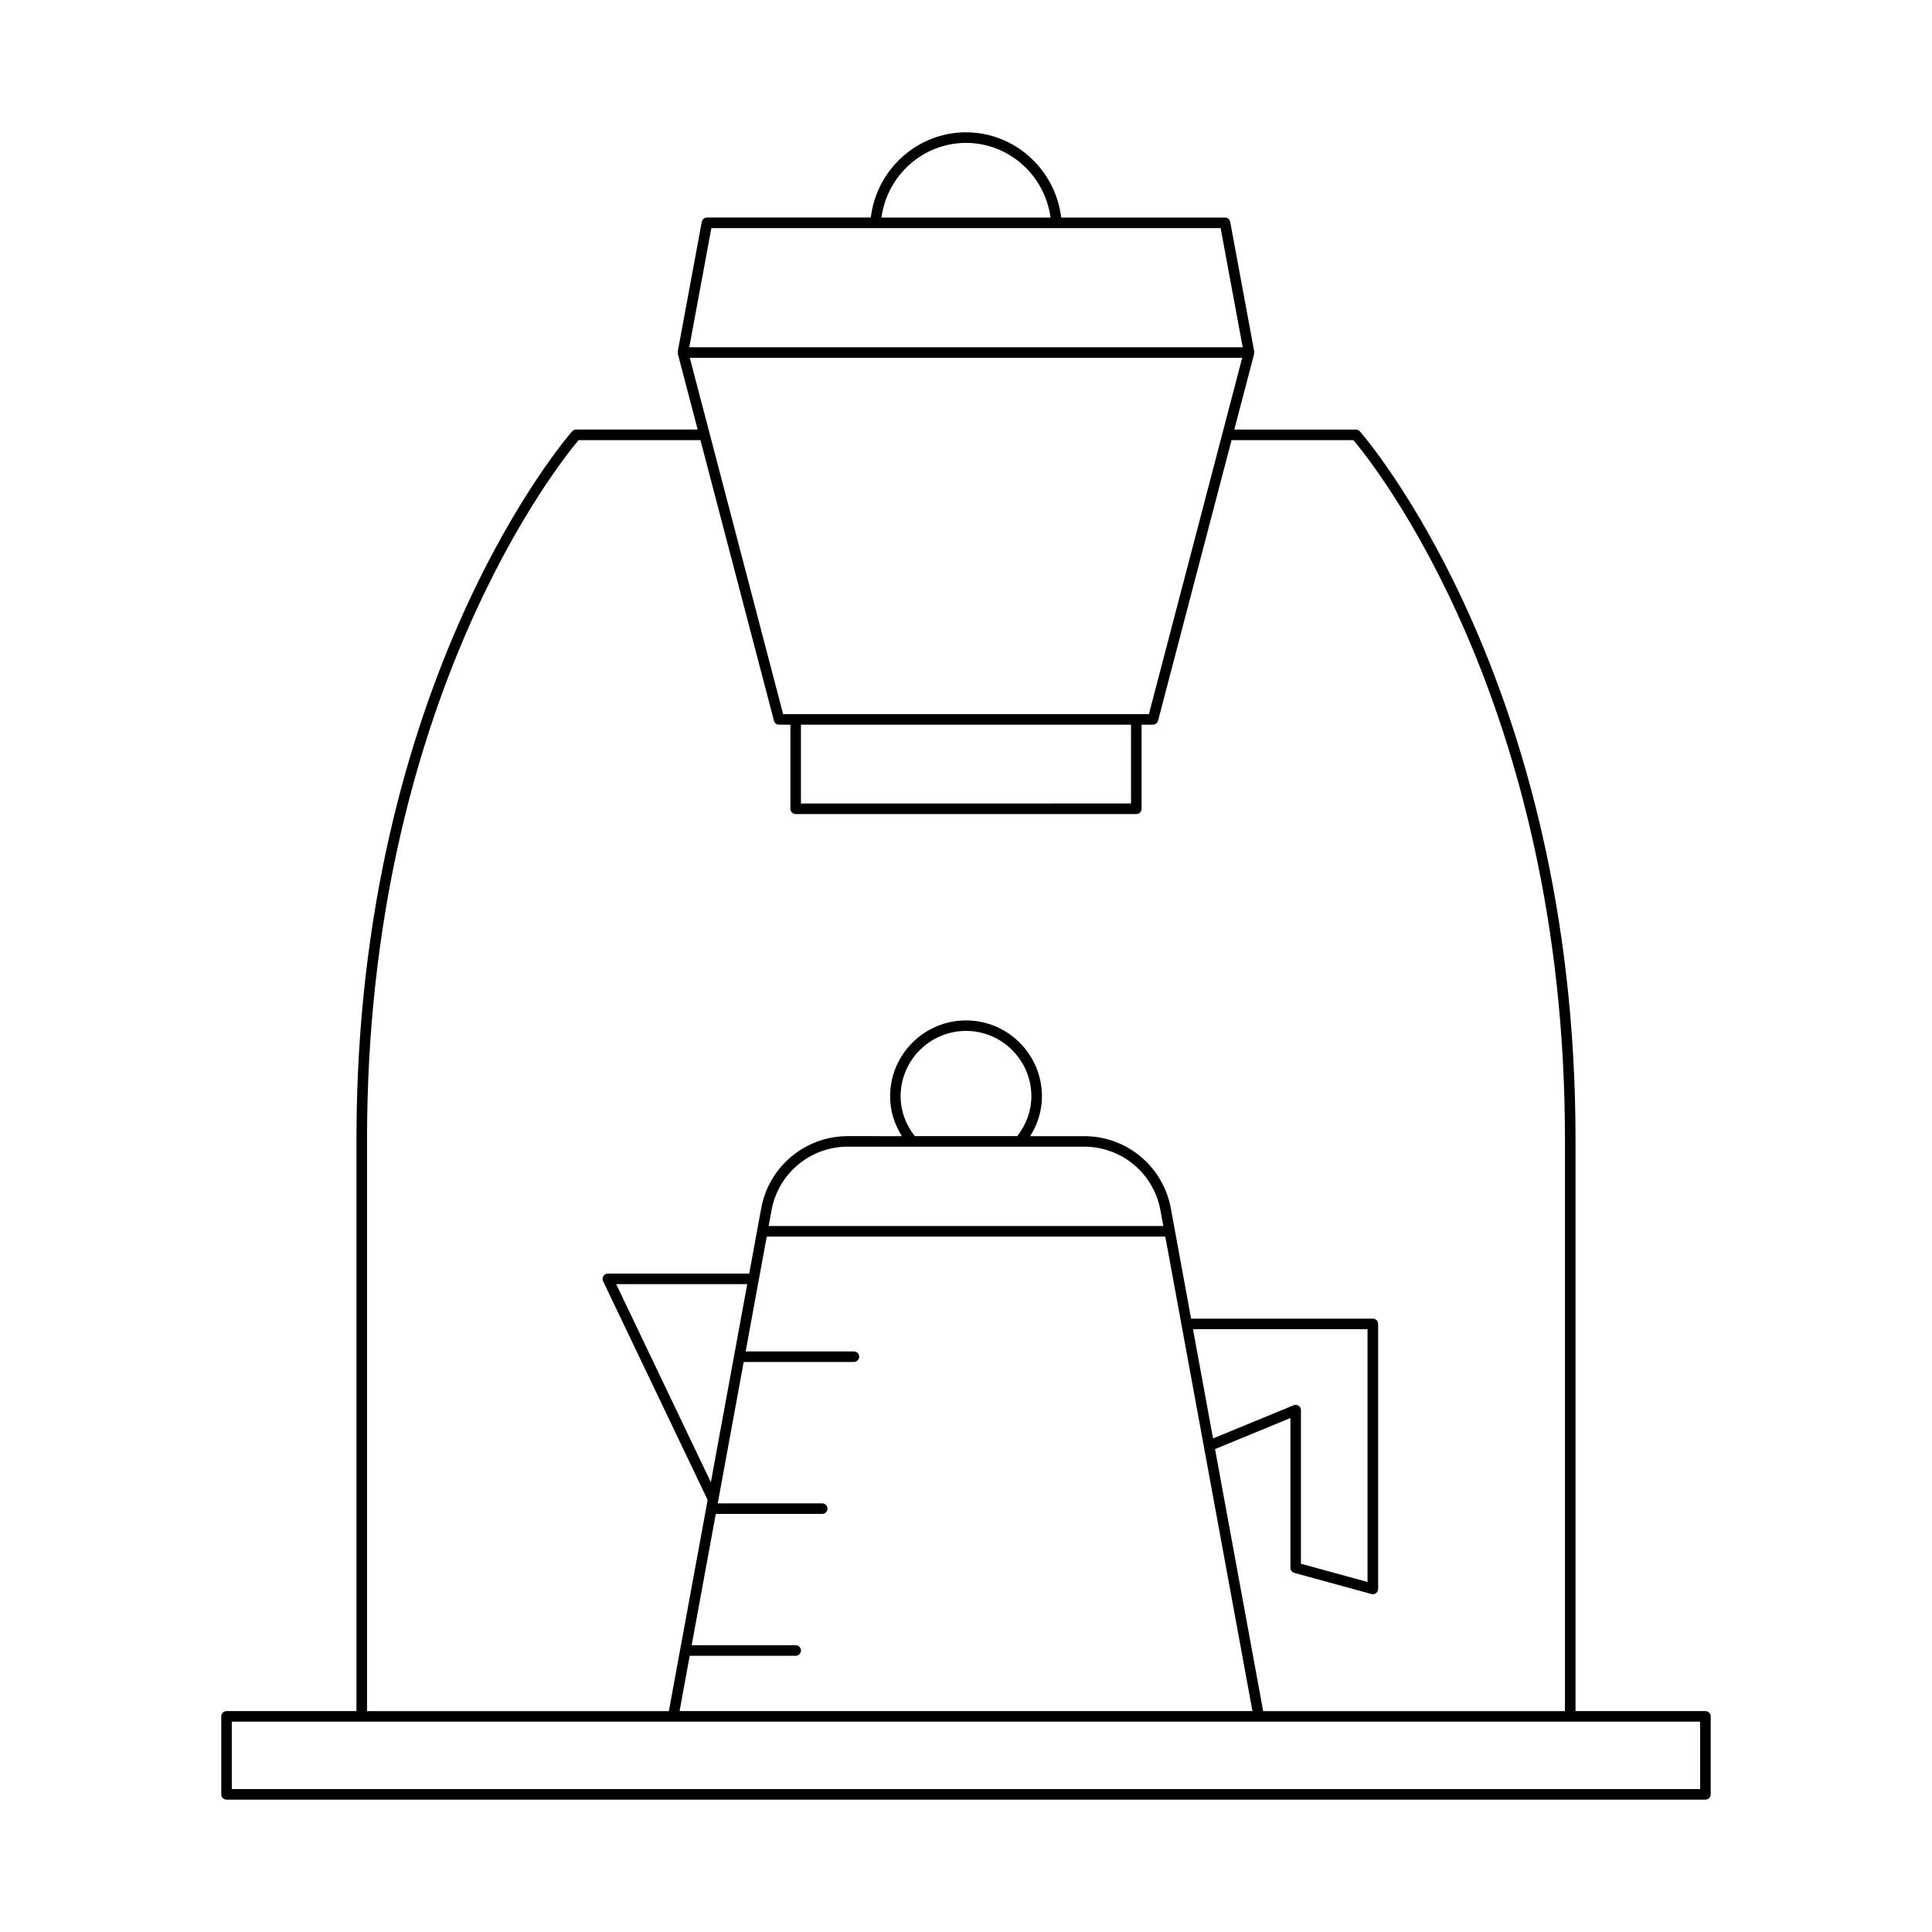 <?xml version="1.0" encoding="UTF-8"?>
<!-- Uploaded to: ICON Repo, www.svgrepo.com, Generator: ICON Repo Mixer Tools -->
<svg fill="#000000" width="800px" height="800px" version="1.1" viewBox="144 144 512 512" xmlns="http://www.w3.org/2000/svg">
 <path d="m595.96 597.46h-34.43v-151.62c0-122.44-56.605-186.9-57.176-187.54-0.266-0.297-0.645-0.465-1.043-0.465h-32.203l5.258-20.066c0.023-0.09-0.059-0.168-0.055-0.258 0.012-0.125 0.098-0.227 0.074-0.352l-6.367-34.363c-0.121-0.66-0.699-1.141-1.375-1.141h-43.414c-1.531-12.762-12.316-22.59-25.227-22.59-12.914 0-23.695 9.828-25.23 22.582h-43.414c-0.676 0-1.25 0.48-1.375 1.141l-6.367 34.363c-0.023 0.129 0.062 0.23 0.074 0.352 0.004 0.09-0.078 0.168-0.055 0.258l5.258 20.066h-32.203c-0.395 0-0.777 0.168-1.043 0.465-0.57 0.633-57.176 65.094-57.176 187.54v151.62l-34.43 0.008c-0.773 0-1.398 0.629-1.398 1.398v20.664c0 0.77 0.625 1.398 1.398 1.398h391.92c0.773 0 1.398-0.629 1.398-1.398v-20.664c0-0.77-0.625-1.398-1.398-1.398zm-195.96-415.59c11.383 0 20.895 8.594 22.406 19.785h-44.812c1.512-11.191 11.023-19.785 22.406-19.785zm-67.48 22.586h134.96l5.848 31.566-146.66-0.004zm-5.719 34.363h146.4l-24.73 94.426h-96.938zm116.93 97.223v20.887l-87.473 0.004v-20.887zm-202.46 109.8c0-115.86 50.992-179.2 56.062-185.2h32.293l19.477 74.359c0.16 0.613 0.715 1.043 1.352 1.043h3.012v22.289c0 0.77 0.625 1.398 1.398 1.398h90.27c0.773 0 1.398-0.629 1.398-1.398v-22.289h3.012c0.637 0 1.191-0.434 1.352-1.043l19.477-74.359h32.293c5.066 5.992 56.062 69.262 56.062 185.2v151.62h-79.977l-12.754-69.438 19.973-8.227v39.684c0 0.629 0.422 1.18 1.031 1.352l20.449 5.598c0.121 0.031 0.246 0.051 0.367 0.051 0.305 0 0.602-0.098 0.852-0.285 0.348-0.27 0.551-0.68 0.551-1.113v-70.234c0-0.77-0.625-1.398-1.398-1.398h-48.172l-5.371-29.246c-2.035-11.074-11.684-19.113-22.945-19.113h-14.336c2.023-3.195 3.129-6.785 3.129-10.551 0-11.098-9.027-20.121-20.121-20.121s-20.121 9.027-20.121 20.121c0 3.766 1.105 7.356 3.129 10.551l-14.344-0.008c-11.258 0-20.906 8.035-22.945 19.113l-3.18 17.32h-37.461c-0.48 0-0.926 0.246-1.184 0.652-0.258 0.41-0.285 0.918-0.078 1.352l27.707 57.984-10.277 55.961-79.98-0.004zm113.59 134.16h-27.562l6.391-34.801h28.207c0.773 0 1.398-0.629 1.398-1.398 0-0.77-0.625-1.398-1.398-1.398h-27.691l6.883-37.469h29.207c0.773 0 1.398-0.629 1.398-1.398 0-0.77-0.625-1.398-1.398-1.398h-28.691l5.59-30.434h105.62l23.098 125.75h-151.82l2.691-14.656h28.078c0.773 0 1.398-0.629 1.398-1.398 0-0.773-0.625-1.402-1.398-1.402zm-22.477-43.191-25.086-52.5h34.727zm98.945-88.93c9.91 0 18.398 7.074 20.188 16.816l0.773 4.211-104.59-0.004 0.773-4.211c1.789-9.742 10.281-16.816 20.188-16.816zm-44.918-2.801c-2.422-3.102-3.738-6.723-3.738-10.551 0-9.551 7.769-17.324 17.324-17.324s17.324 7.773 17.324 17.324c0 3.828-1.316 7.449-3.738 10.551zm101.73 71.461c-0.391-0.25-0.879-0.312-1.312-0.133l-21.355 8.793-5.32-28.965h46.258v67l-17.648-4.828v-40.703c0-0.465-0.234-0.902-0.621-1.164zm106.41 101.58h-389.12v-17.863h389.12z"/>
</svg>